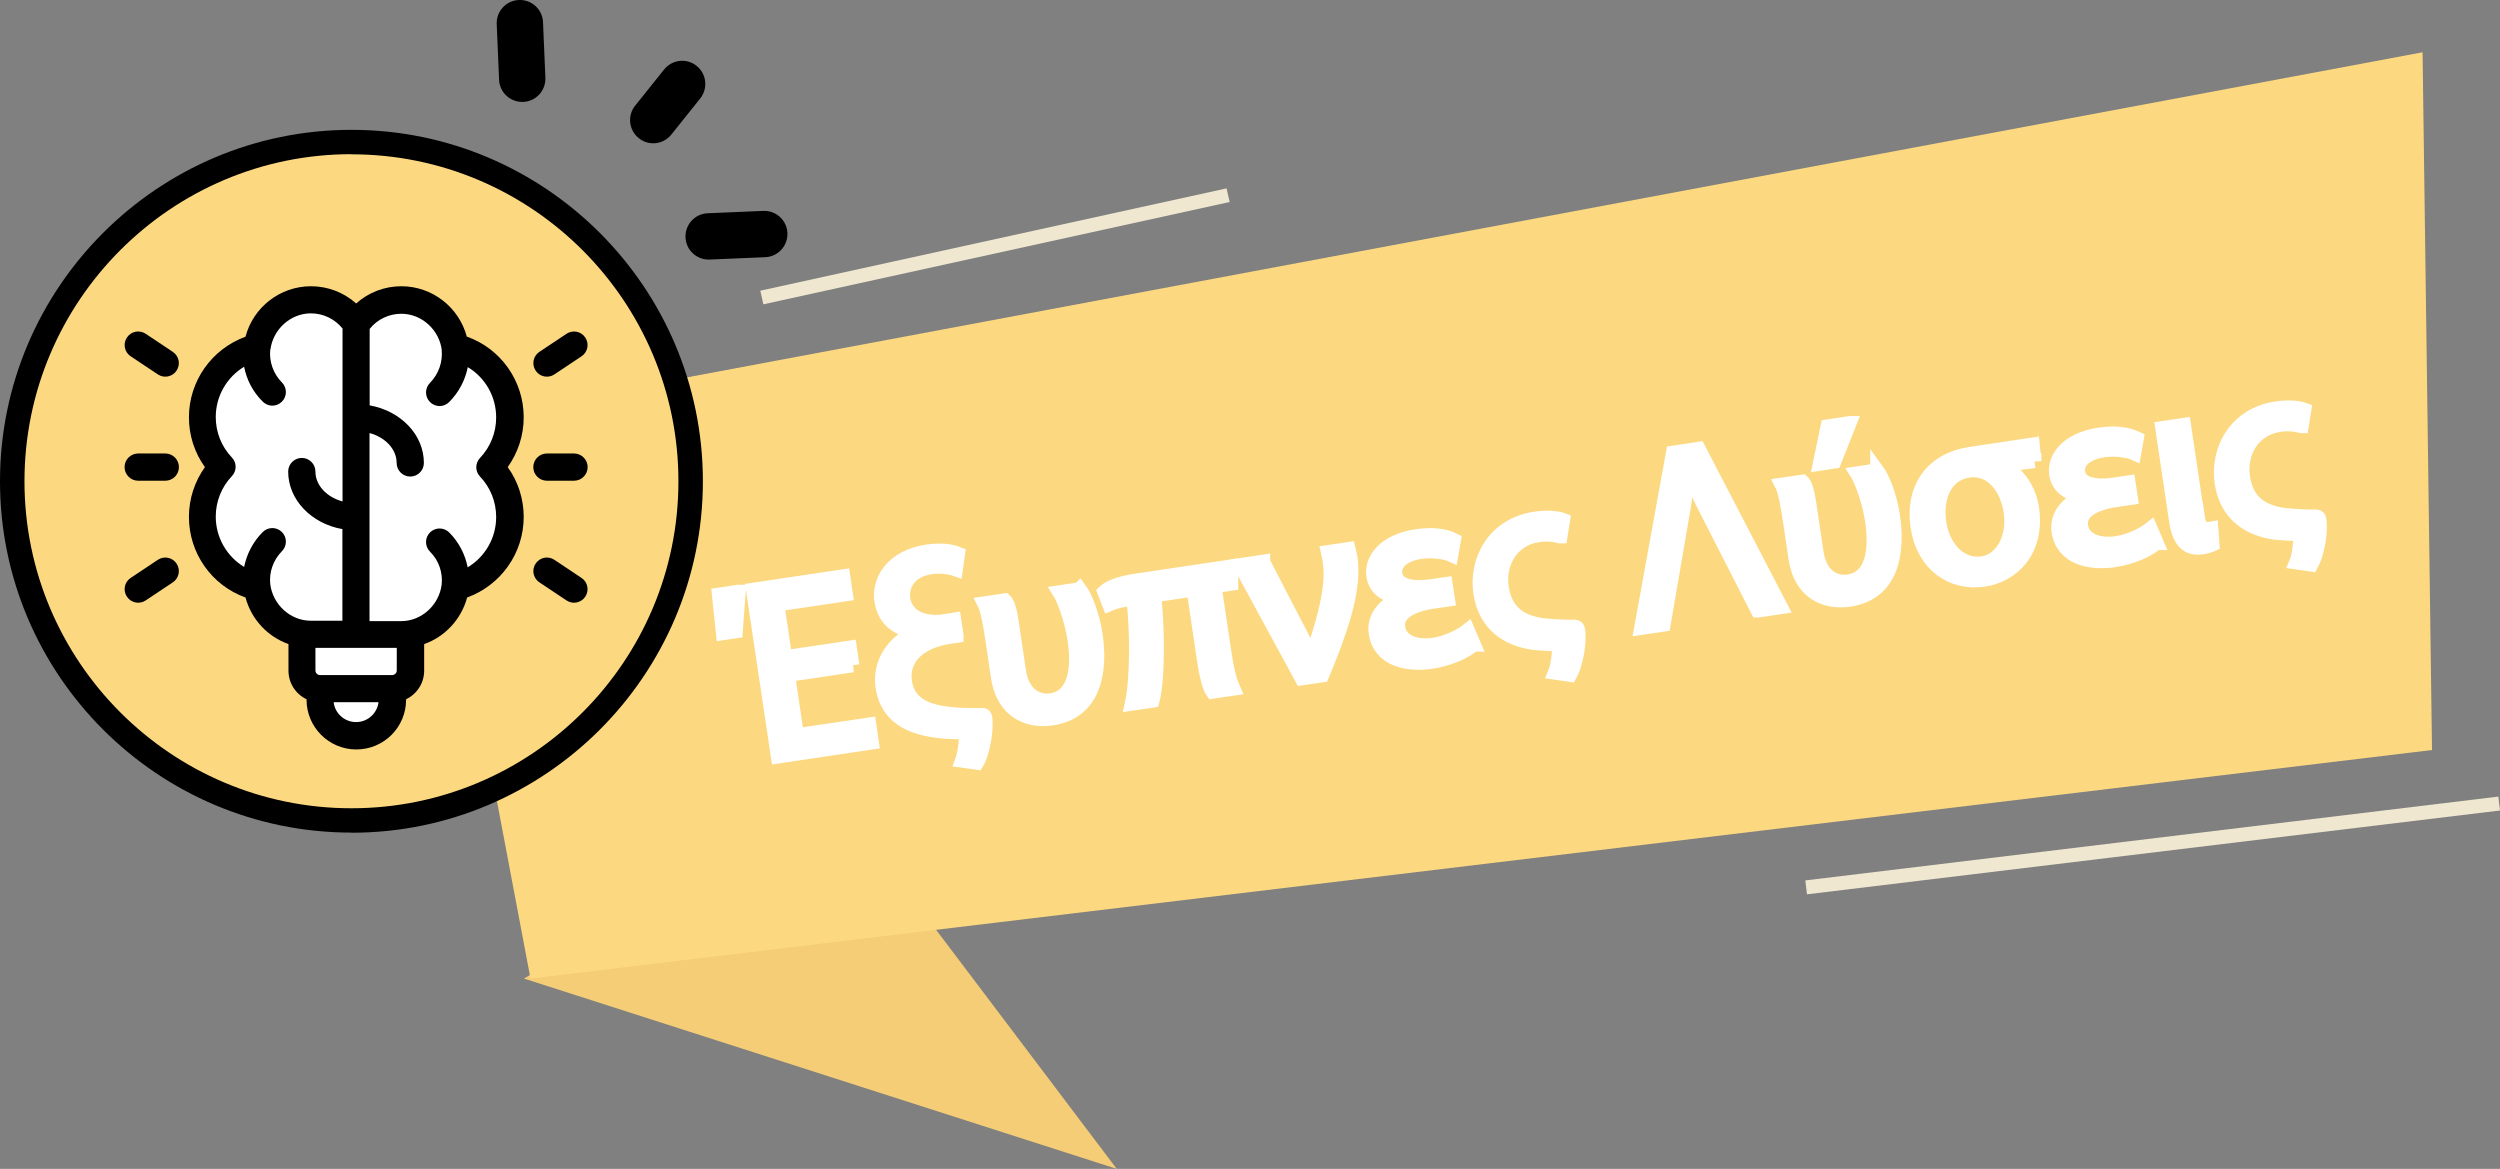 <svg xmlns="http://www.w3.org/2000/svg" id="Layer_2" data-name="Layer 2" viewBox="0 0 179.83 84.08"><rect x="0" y="0" width="179.83" height="84.08" fill="#808080" stroke="none"/><defs><style>      .cls-1, .cls-2 {        fill: #fff;      }      .cls-3 {        fill: #efe7d0;      }      .cls-4 {        fill: #fcd981;      }      .cls-5 {        fill: #f4cd76;      }      .cls-2 {        stroke: #fff;        stroke-miterlimit: 10;      }    </style></defs><g id="Layer_1-2" data-name="Layer 1"><g><g><polygon class="cls-5" points="37.69 70.39 80.33 84.08 59.89 57.03 37.69 70.39"></polygon><polygon class="cls-4" points="30.65 30.66 38.16 70.39 174.94 53.95 174.26 3.76 30.65 30.66"></polygon><polygon class="cls-3" points="129.98 64.33 129.86 63.33 179.71 57.3 179.83 58.3 129.98 64.33"></polygon><polygon class="cls-3" points="54.91 21.89 54.69 20.91 88.23 13.55 88.45 14.53 54.91 21.89"></polygon></g><g><path class="cls-2" d="m53.14,42.56l-.21,2.85-.93.14-.29-2.78,1.42-.21Zm8.2,5.3l-4.65.69.64,4.33,5.2-.77.19,1.3-6.77,1.01-1.79-12,6.5-.97.19,1.3-4.93.73.56,3.79,4.65-.69.19,1.28Z"></path><path class="cls-2" d="m68.81,45.74l-.48.07c-2.47.37-3.45,1.75-3.23,3.23.21,1.44,1.31,2.1,3.14,2.3.87.11,1.71.09,2.44.09.11-.02.17.07.19.17.14.93-.18,2.58-.59,3.27l-1.08-.15c.17-.44.33-1.6.28-2.04-2.42.01-5.55-.25-6-3.26-.26-1.73.79-3.23,2.28-3.89v-.09c-1.39-.21-2.19-1.04-2.36-2.22-.22-1.48.78-3.17,3.28-3.55.94-.14,1.72-.06,2.24.16l-.16,1.13c-.39-.14-1.08-.26-1.82-.15-1.5.22-2.1,1.28-1.96,2.27.19,1.25,1.39,1.78,2.81,1.62.25-.04.55-.08.85-.13l.17,1.14Z"></path><path class="cls-2" d="m77.67,42.37c.39.52.93,1.85,1.14,3.27.38,2.53,0,5.57-3.13,6.04-1.89.28-3.55-.62-3.9-2.97l-.36-2.44c-.22-1.5-.4-2.42-.63-2.87l1.5-.22c.19.17.35.64.49,1.58l.52,3.51c.26,1.73,1.37,2.24,2.31,2.1,1.5-.22,2.05-1.87,1.68-4.35-.24-1.6-.83-3.01-1.09-3.42l1.46-.22Z"></path><path class="cls-2" d="m87.37,42.18l.72,4.83c.21,1.41.44,2.1.63,2.53l-1.51.22c-.18-.25-.42-.99-.62-2.36l-.74-4.99-2.83.42c.27,2.27.3,6.05-.11,7.57l-1.5.22c.39-1.79.38-5.28.11-7.57-.7.1-1.31.23-1.74.42l-.35-.9c.35-.33,1.04-.63,2.41-.83l6.73-1v1.25s-1.19.18-1.19.18Z"></path><path class="cls-2" d="m90.86,40.41l2.38,4.6c.4.72.72,1.42,1.08,2.13h.05c.51-1.5,1.59-4.63,1.29-6.63-.04-.29-.08-.55-.14-.8l1.48-.22c.04.17.11.4.15.63.36,2.44-.86,5.61-2.04,8.46l-1.48.22-4.43-8.15,1.66-.25Z"></path><path class="cls-2" d="m106.01,46.36c-.59.54-1.83,1.07-3.04,1.25-1.73.26-3.73-.14-4.02-2.08-.16-1.07.58-2.09,1.82-2.47v-.09c-1.19-.08-1.87-.71-1.99-1.56-.17-1.14.79-2.5,3.09-2.84,1.12-.17,2.03-.07,2.72.27l-.19,1.08c-.39-.18-1.36-.34-2.23-.21-1.19.18-1.92.79-1.8,1.58.13.85,1.23,1.07,2.59.87l1.03-.15.17,1.12-1.09.16c-1.55.23-2.64.83-2.49,1.86.15,1.02,1.3,1.41,2.57,1.22.94-.14,1.96-.66,2.43-1.04l.44,1.03Z"></path><path class="cls-2" d="m112.23,38.59c-.45-.12-.96-.19-1.63-.08-1.85.28-2.84,1.99-2.57,3.75.25,1.69,1.28,2.47,2.9,2.7.89.1,1.53.12,2.37.12.13.02.19.06.22.24.15.98-.2,2.58-.57,3.23l-1.1-.16c.19-.45.33-1.6.3-2.03-.6-.02-1.26-.05-1.82-.11-1.88-.25-3.51-1.3-3.85-3.61-.34-2.32.96-4.9,3.96-5.34.77-.11,1.52-.08,2,.1l-.19,1.19Z"></path><path class="cls-2" d="m126.43,43.92l-4.01-7.85c-.39-.8-.68-1.48-.96-2.19h-.05c-.07.78-.14,1.54-.25,2.36l-1.49,8.69-1.62.24,2.29-12.61,1.85-.28,5.92,11.39-1.67.25Z"></path><path class="cls-2" d="m135.03,33.83c.39.53.93,1.85,1.14,3.27.38,2.53,0,5.57-3.12,6.04-1.89.28-3.55-.62-3.9-2.97l-.36-2.44c-.22-1.5-.4-2.42-.63-2.87l1.5-.22c.19.17.35.64.49,1.58l.52,3.51c.26,1.73,1.37,2.24,2.31,2.09,1.5-.22,2.05-1.87,1.68-4.35-.24-1.6-.83-3.01-1.09-3.42l1.46-.22Zm-1.98-3.4l-1.1,2.77-1.05.16.56-2.69,1.58-.24Z"></path><path class="cls-2" d="m146.34,33.17c-.43.06-1,.13-2.27.27v.07c1.13.54,1.9,1.72,2.1,3.02.47,3.17-1.49,4.88-3.45,5.17-2.33.35-4.38-1.08-4.79-3.8-.43-2.89,1.15-4.85,3.75-5.25l4.54-.68.12,1.2Zm-1.72,3.59c-.22-1.46-1.24-3.17-3.02-2.9-1.8.27-2.35,2.1-2.1,3.73.28,1.89,1.58,3.15,3.08,2.93,1.42-.21,2.33-1.8,2.04-3.76Z"></path><path class="cls-2" d="m155.13,39.05c-.59.54-1.82,1.07-3.04,1.25-1.73.26-3.73-.14-4.02-2.08-.16-1.07.58-2.09,1.82-2.47v-.09c-1.19-.08-1.87-.71-1.99-1.56-.17-1.14.79-2.5,3.09-2.84,1.12-.17,2.03-.06,2.72.27l-.19,1.08c-.39-.18-1.36-.34-2.23-.21-1.19.18-1.92.79-1.8,1.58.13.85,1.23,1.07,2.59.87l1.03-.15.17,1.12-1.09.16c-1.55.23-2.64.83-2.49,1.86.15,1.02,1.3,1.41,2.57,1.22.94-.14,1.96-.66,2.43-1.04l.44,1.03Z"></path><path class="cls-2" d="m158.08,37.09c.11.76.32,1.06.99.93l.08,1.15c-.17.08-.43.16-.7.2-.91.14-1.66-.17-1.92-1.88l-1-6.7,1.57-.23.97,6.54Z"></path><path class="cls-2" d="m165.55,30.66c-.45-.12-.96-.19-1.63-.08-1.85.28-2.84,1.99-2.57,3.75.25,1.69,1.28,2.47,2.9,2.7.89.1,1.53.12,2.37.12.13.02.19.06.22.24.15.98-.2,2.58-.57,3.23l-1.1-.16c.19-.45.33-1.6.3-2.03-.6-.02-1.26-.05-1.82-.11-1.88-.25-3.51-1.3-3.85-3.61-.34-2.32.97-4.9,3.96-5.34.77-.11,1.52-.08,2,.1l-.19,1.19Z"></path></g><g><g id="CUSTOM-group"><g><circle class="cls-4" cx="25.28" cy="34.62" r="24.4" transform="translate(-17.29 39.66) rotate(-60.62)"></circle><path d="m25.28,59.89C11.34,59.89,0,48.55,0,34.62S11.34,9.34,25.28,9.34s25.28,11.34,25.28,25.28-11.34,25.28-25.28,25.28Zm0-48.8C12.31,11.09,1.76,21.65,1.76,34.62s10.55,23.52,23.52,23.52,23.52-10.55,23.52-23.52-10.55-23.52-23.52-23.52Z"></path></g><g id="CUSTOM-group-2" data-name="CUSTOM-group"><path class="cls-1" d="m25.82,22.87s-5.21-2.92-7.09,1.46c0,0-5.94,2.5-3.02,9.07,0,0-3.75,5.63,2.71,8.23,0,0-.94,3.13,3.13,4.06l-.1,3.23,1.25.52s.1,7.19,6.04.94l1.46-4.9,2.71-3.65s6.67-1.77,2.5-7.92c0,0,4.58-5.42-2.61-8.75,0,0,.42-5.84-6.98-2.29Z"></path><g><path d="m33.58,24.22c-.56-2.11-2.48-3.63-4.71-3.63-1.22,0-2.37.45-3.25,1.24-.88-.79-2.04-1.24-3.25-1.24-2.23,0-4.16,1.52-4.71,3.63-2.42.88-4.07,3.18-4.07,5.8,0,1.29.4,2.54,1.15,3.58-.74,1.04-1.15,2.28-1.15,3.58,0,2.62,1.64,4.93,4.07,5.8.42,1.57,1.59,2.82,3.09,3.35v1.91c0,.91.53,1.69,1.3,2.06v.03c0,1.97,1.6,3.58,3.58,3.58s3.58-1.6,3.58-3.58v-.03c.77-.37,1.3-1.15,1.3-2.06v-1.91c1.5-.53,2.67-1.78,3.09-3.35,2.42-.88,4.07-3.18,4.07-5.8,0-1.29-.4-2.54-1.15-3.58.74-1.04,1.15-2.28,1.15-3.58,0-2.62-1.64-4.93-4.07-5.8h0Zm-5.36,24.34h-5.2c-.18,0-.33-.15-.33-.33v-1.63h5.85v1.63c0,.18-.15.33-.33.33Zm-8.77-23.4c.18-1.46,1.44-2.62,2.91-2.62.89,0,1.72.4,2.28,1.09v12.44c-1.14-.31-1.95-1.16-1.95-2.15,0-.54-.44-.98-.98-.98s-.98.44-.98.98c0,2.04,1.68,3.75,3.9,4.14v6.59h-2.28c-1.47,0-2.73-1.17-2.91-2.63-.09-.86.21-1.73.84-2.37.38-.38.38-1,0-1.38s-1-.38-1.38,0c-.7.7-1.15,1.58-1.34,2.51-1.24-.75-2.04-2.11-2.04-3.62,0-1.08.41-2.12,1.16-2.91.36-.38.36-.97,0-1.34-.75-.79-1.16-1.82-1.16-2.91,0-1.51.8-2.87,2.04-3.62.18.94.64,1.82,1.34,2.51.19.19.44.29.69.29s.5-.1.69-.29c.38-.38.38-1,0-1.38-.62-.62-.93-1.5-.84-2.38h0Zm6.16,26.78c-.83,0-1.52-.63-1.61-1.43h3.23c-.1.8-.78,1.43-1.61,1.43h0Zm6.16-26.78c.09.87-.22,1.75-.84,2.38-.38.38-.38,1,0,1.38.19.19.44.29.69.29s.5-.1.69-.29c.69-.69,1.15-1.57,1.34-2.51,1.25.75,2.04,2.11,2.04,3.62,0,1.08-.41,2.12-1.16,2.91-.36.38-.36.97,0,1.34.75.79,1.16,1.82,1.16,2.91,0,1.51-.8,2.87-2.05,3.62-.18-.93-.63-1.81-1.33-2.51-.38-.38-1-.38-1.38,0-.38.38-.38,1,0,1.38.64.64.93,1.51.84,2.37-.18,1.46-1.44,2.63-2.91,2.63h-2.28v-13.53c1.14.31,1.95,1.16,1.95,2.15,0,.54.44.98.98.98s.98-.44.98-.98c0-2.04-1.68-3.75-3.9-4.14v-5.5c.55-.69,1.39-1.09,2.28-1.09,1.47,0,2.73,1.16,2.91,2.62Z"></path><path d="m38.53,26.66c.3.45.9.57,1.35.27l1.95-1.3c.45-.3.57-.9.27-1.35-.3-.45-.9-.57-1.35-.27l-1.95,1.3c-.45.3-.57.9-.27,1.35Z"></path><path d="m41.83,41.57l-1.95-1.3c-.45-.3-1.05-.18-1.35.27-.3.45-.18,1.05.27,1.35l1.95,1.3c.45.3,1.05.18,1.35-.27.3-.45.18-1.05-.27-1.35Z"></path><path d="m12.43,25.31l-1.95-1.3c-.45-.3-1.05-.18-1.35.27-.3.45-.18,1.05.27,1.35l1.95,1.3c.45.3,1.05.18,1.35-.27.3-.45.18-1.05-.27-1.35Z"></path><path d="m11.35,40.27l-1.95,1.3c-.45.3-.57.9-.27,1.35.3.45.9.57,1.35.27l1.95-1.3c.45-.3.57-.9.27-1.35-.3-.45-.9-.57-1.35-.27Z"></path><path d="m11.89,34.58h-1.95c-.54,0-.98-.44-.98-.98s.44-.98.98-.98h1.95c.54,0,.98.44.98.98s-.44.98-.98.98Z"></path><path d="m41.29,34.58h-1.95c-.54,0-.98-.44-.98-.98s.44-.98.98-.98h1.95c.54,0,.98.44.98.98s-.44.98-.98.98Z"></path></g></g></g><g id="CUSTOM-group-3" data-name="CUSTOM-group"><path d="m37.64,7.33c.92-.04,1.63-.82,1.59-1.74l-.17-4c-.04-.92-.82-1.63-1.74-1.59-.92.04-1.63.82-1.59,1.74l.17,4c.04.92.82,1.63,1.74,1.59Z"></path><path d="m54.9,15.17l-4,.17c-.92.04-1.63.82-1.59,1.74.04.92.82,1.63,1.74,1.59l4-.17c.92-.04,1.63-.82,1.59-1.74-.04-.92-.82-1.63-1.74-1.59Z"></path><path d="m50.37,7.08l-2.08,2.6c-.58.72-1.62.84-2.34.26-.72-.58-.84-1.62-.26-2.34l2.08-2.6c.58-.72,1.62-.84,2.34-.26.72.58.83,1.62.26,2.34Z"></path></g></g></g></g></svg>